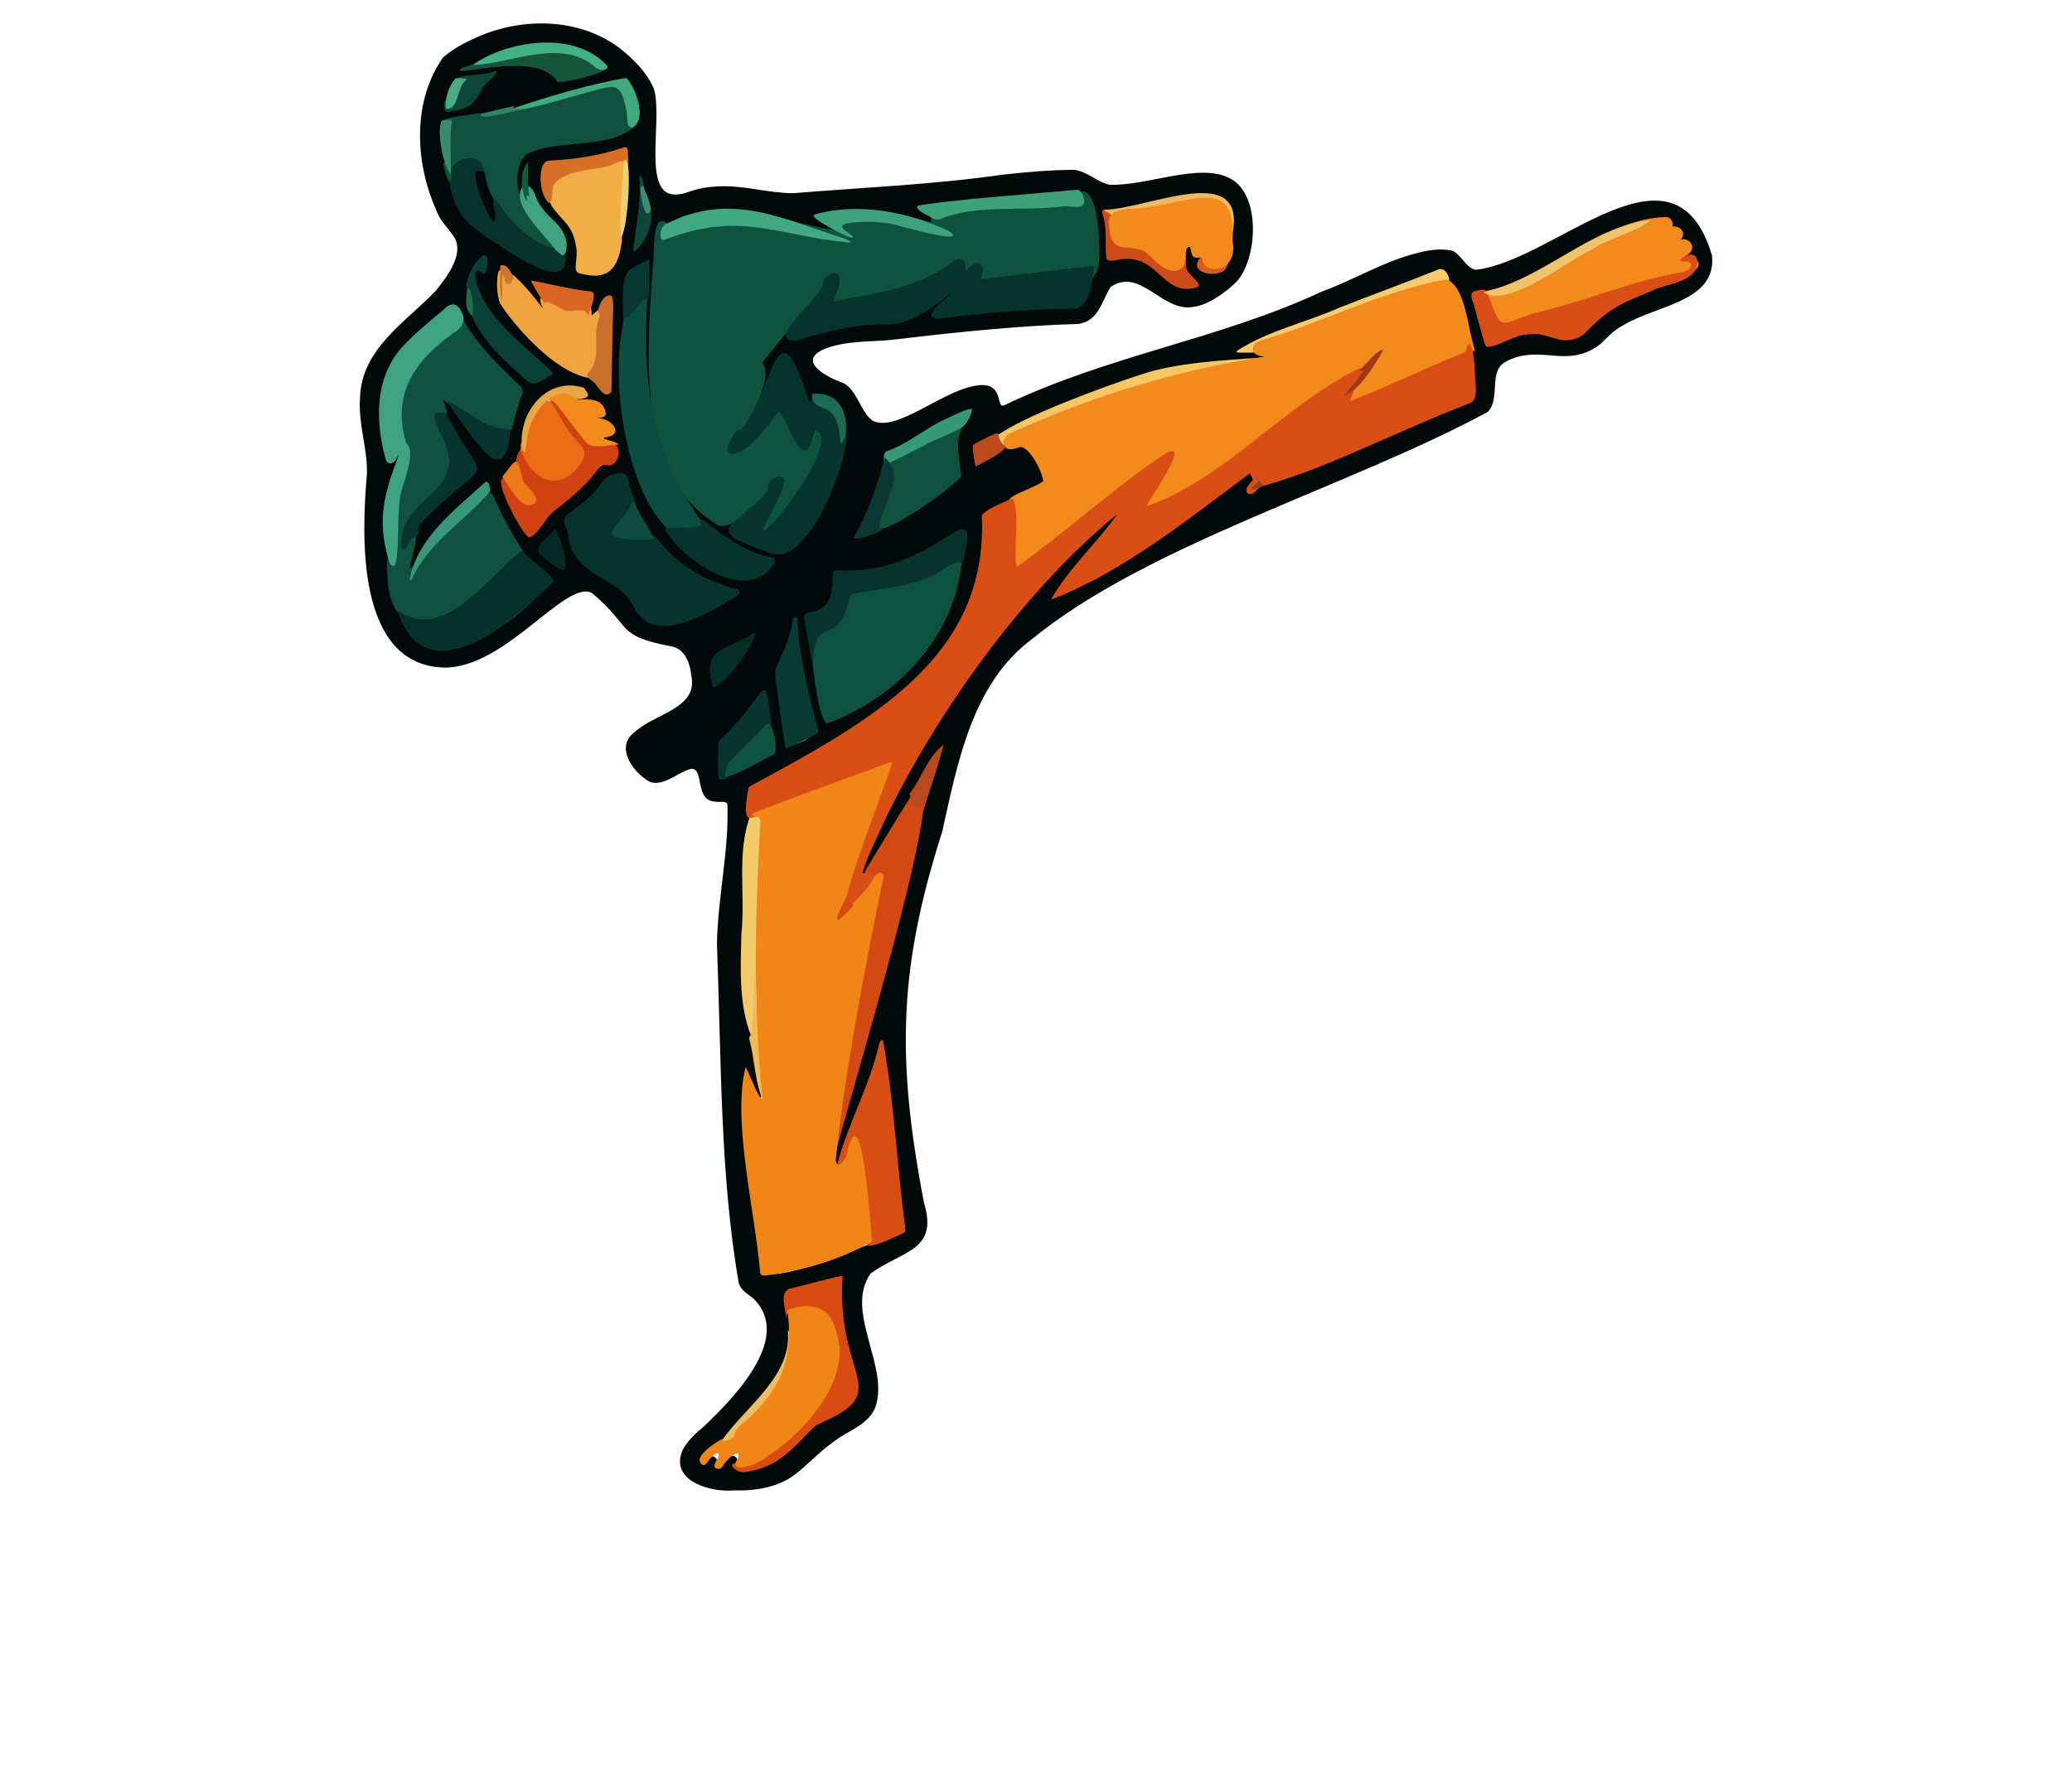 <svg xmlns="http://www.w3.org/2000/svg" width="55" height="47" viewBox="0 0 55 47" fill="none"><path d="M13.121 6.001C13.462 5.944 13.058 4.955 13.029 4.8C13.029 4.55 12.702 4.251 12.534 4.542C12.456 4.859 12.821 5.886 13.112 6L13.121 6.001Z" fill="#020909"></path><path d="M45.441 6.774C44.441 3.411 41.278 6.929 39.174 7.163C38.927 7.123 38.8 6.78 38.564 6.659C38.098 6.554 37.625 6.706 37.16 6.855C36.47 7.098 35.756 7.5 35.088 7.741C32.36 9.013 29.46 9.419 26.666 10.755C26.404 10.889 26.708 10.069 25.851 10.249C24.982 10.407 23.816 11.457 23.187 11.181C22.871 11.011 22.747 10.336 22.381 10.167C21.829 9.973 21.072 9.508 22.053 9.207C22.613 9.032 23.255 9.082 23.828 9.005C25.526 8.802 27.186 8.639 28.629 8.601C29.167 8.516 29.233 8.011 29.483 7.617C30.283 7.082 30.844 8.305 31.684 8.147C32.066 8.1 32.524 7.774 32.814 7.489C33.369 6.906 33.49 5.207 32.673 4.748C31.865 4.291 30.429 4.95 29.447 4.904C29.118 4.834 28.849 4.54 28.502 4.508C27.862 4.513 27.235 4.569 26.603 4.639C24.77 4.901 22.9 4.978 21.053 5.129C20.386 5.126 19.721 4.911 19.065 4.948C18.8 4.958 18.544 4.999 18.275 5.095C18.069 5.172 17.776 5.221 17.619 5.048C17.178 4.606 17.569 3.052 17.357 2.36C17.181 1.93 16.809 1.563 16.469 1.294C15.446 0.51 14.011 0.447 12.818 0.922C12.45 1.073 12.071 1.257 11.763 1.522C10.971 2.636 10.984 4.25 11.583 5.584C11.678 5.879 11.953 6.104 12.096 6.365C12.28 6.818 11.836 7.387 11.57 7.715C10.781 8.554 9.585 9.25 9.555 10.583C9.508 11.253 9.757 11.908 9.74 12.574C9.606 14.142 9.421 17.657 11.788 17.724C13.43 17.741 15.032 15.349 15.722 15.75C16.809 16.661 16.309 16.879 17.86 17.168C18.213 17.267 18.318 17.634 18.356 17.969C18.516 18.812 17.368 18.948 16.836 19.444C16.3 19.856 16.846 20.556 17.264 20.764C17.633 20.88 18.021 20.485 18.346 20.412C18.706 20.392 18.425 21.268 18.992 21.283C19.084 21.309 19.254 21.251 19.308 21.346C19.357 22.559 19.052 23.823 19.031 25.058C19.146 28.056 19.109 31.197 19.611 34.073C19.672 34.256 19.844 34.353 19.987 34.466C20.318 34.773 20.415 35.178 20.316 35.605C20.122 36.458 19.21 37.376 18.628 37.923C18.411 38.084 18.149 38.379 18.091 38.572C17.833 39.331 18.867 39.622 19.472 39.569C20.042 39.588 20.673 39.487 21.109 39.139C21.468 38.873 21.762 38.511 22.295 38.158C22.641 37.941 23.044 37.784 23.226 37.389C23.638 36.293 22.392 34.813 23.114 33.805C23.972 33.195 24.907 33.207 24.53 31.945C23.782 28.072 23.865 25.66 25.012 22.076C25.413 20.268 25.806 18.15 27.383 16.976C30.474 14.441 35.849 12.914 39.498 10.932C39.835 10.571 39.502 9.857 39.962 9.607C40.149 9.5 40.371 9.441 40.557 9.424C41.224 9.357 41.816 9.676 42.505 9.113C42.691 8.933 42.839 8.764 43.077 8.642C43.956 8.101 45.562 8.019 45.446 6.794L45.442 6.773L45.441 6.774ZM33.401 12.666C33.426 12.589 33.38 12.435 33.287 12.445C33.264 12.446 33.225 12.473 33.221 12.481C33.078 12.574 29.355 14.971 28.414 15.577C28.289 15.657 28.212 15.709 28.202 15.712C28.213 15.678 28.291 15.574 28.332 15.524C28.749 14.992 29.976 13.662 29.931 13.384C29.916 13.29 29.757 13.348 29.705 13.41C27.003 15.723 23.854 19.572 22.815 23.295C22.783 23.427 22.896 23.383 22.97 23.31C23.098 23.185 23.173 23.041 23.259 22.892C23.741 22.056 24.175 21.31 24.644 20.583C24.695 20.509 24.751 20.406 24.778 20.388C24.312 22.479 20.774 34.476 22.771 30.072C22.799 30.015 22.836 29.949 22.826 29.888C22.811 29.822 22.831 29.768 22.859 29.698C23.034 29.235 23.183 28.796 23.327 28.33C23.332 28.315 23.349 28.253 23.363 28.267C23.579 29.575 23.619 30.946 23.811 32.268C23.832 32.392 23.853 32.552 23.779 32.658C23.597 32.909 23.239 32.943 22.972 33.072C21.85 33.507 20.344 34.082 20.316 33.686C19.926 32.159 19.804 30.396 19.8 28.813C19.8 28.787 19.8 28.765 19.805 28.754C19.807 28.745 19.814 28.731 19.837 28.767C19.93 28.922 20.222 29.461 20.211 28.996C20.199 28.492 19.969 27.622 19.88 27.044C19.697 26.123 19.765 25.146 19.791 24.199C19.83 23.558 19.761 22.558 19.912 21.671C19.996 21.2 20.145 20.804 20.597 20.666C23.292 19.322 26.14 17.488 26.187 14.137C26.214 13.858 26.339 13.645 26.584 13.532C27.024 13.27 27.951 13.107 27.806 12.515C27.441 11.516 26.991 11.619 26.13 12.092C26.101 12.108 26.029 12.135 26.018 12.117C25.962 11.034 32.882 9.323 33.377 9.554C33.529 9.566 34.026 9.529 33.749 9.311C33.612 9.227 33.413 9.261 33.255 9.232C33.205 9.215 33.249 9.2 33.287 9.178C34.702 8.49 36.396 7.97 37.918 7.341C38.774 7.141 38.887 9.381 39.009 9.846C39.038 10.146 39.061 10.477 38.774 10.608C36.73 11.538 35.04 12.25 33.414 12.828C33.387 12.834 33.373 12.828 33.373 12.801C33.373 12.788 33.376 12.773 33.381 12.756C33.387 12.733 33.387 12.736 33.4 12.685L33.404 12.667L33.401 12.666ZM19.586 37.846C22.429 35.267 19.659 34.313 21.98 34.013C22.069 34.01 22.202 33.961 22.267 33.997C22.29 34.017 22.284 34.072 22.284 34.117C22.284 34.218 22.287 34.322 22.292 34.42C22.311 34.99 22.454 35.637 22.609 36.138C22.883 36.965 22.747 37.259 21.61 37.841C21.077 38.245 20.527 39.003 19.82 38.969C19.706 38.967 19.594 38.945 19.586 38.815C19.567 38.627 19.404 38.602 19.267 38.698C19.197 38.729 19.125 38.83 19.054 38.772C19.022 38.736 18.986 38.684 18.934 38.669C18.891 38.65 18.832 38.656 18.788 38.666C18.773 38.666 18.742 38.675 18.766 38.646C19.015 38.371 19.333 38.143 19.573 37.859L19.586 37.846ZM19.597 19.253C19.862 19.009 20.018 18.687 20.265 18.438C20.279 18.427 20.285 18.501 20.285 18.508L20.291 18.561C20.414 19.69 20.776 19.901 19.809 20.362C19.637 20.443 19.503 20.501 19.329 20.571C19.285 20.587 19.235 20.598 19.208 20.587C19.131 20.545 19.159 20.443 19.154 20.355C19.097 19.916 19.242 19.535 19.584 19.266L19.597 19.254V19.253ZM18.971 18.143C18.725 17.478 19.348 17.205 19.881 16.972C19.716 17.37 19.303 17.923 18.978 18.149L18.971 18.142V18.143ZM10.505 12.591C10.548 12.465 10.599 12.31 10.624 12.177C10.634 12.076 10.659 12.014 10.564 11.945C10.488 11.888 10.418 11.91 10.349 11.872C10.309 11.844 10.288 11.788 10.272 11.738C9.952 10.501 10.555 9.082 11.865 8.378C12.07 8.265 12.196 8.537 12.292 8.675C12.617 9.161 12.961 9.536 13.474 10.049C13.77 10.304 13.701 10.64 13.585 11.002C13.5 11.268 13.494 11.607 13.373 11.864C12.965 12.479 12.153 10.434 11.757 10.554C11.719 10.562 11.698 10.611 11.692 10.651C11.589 11.234 12.659 11.981 12.458 12.502C12.039 13.115 11.157 13.497 10.912 14.239C10.85 14.414 10.667 14.976 10.836 15.098C10.887 15.129 11.018 15.045 11.043 14.995C11.422 14.33 11.976 13.73 12.558 13.252C12.738 13.102 12.914 12.925 13.014 13.262C13.296 13.971 13.664 14.614 14.22 15.077C14.331 15.18 14.498 15.284 14.543 15.433C14.537 15.566 14.391 15.664 14.312 15.77C14.111 15.989 13.886 16.195 13.655 16.374C13.045 16.822 12.191 17.365 11.467 17.198C10.192 16.759 10.072 13.781 10.5 12.608L10.505 12.593V12.591ZM17.618 7.118C17.653 6.827 17.627 6.516 17.695 6.237C18.473 5.171 20.128 5.722 21.182 6.018C21.379 6.067 22.524 6.486 22.396 6.167C22.315 6.002 21.974 5.882 21.875 5.771C21.866 5.761 21.866 5.753 21.876 5.745C22.759 5.448 23.987 5.756 24.624 5.986C24.74 6.029 24.886 6.097 25.016 6.079C25.209 6.052 25.104 5.847 24.989 5.779C24.885 5.701 24.711 5.614 24.607 5.524C24.596 5.509 24.61 5.501 24.636 5.496C25.515 5.358 27.561 5.202 28.333 5.136C28.617 5.121 28.765 5.425 28.809 5.681C28.889 6.189 28.971 7.621 28.491 7.923C28.42 7.97 28.307 7.982 28.211 7.983C26.934 8.019 26.076 8.134 25.143 8.203C25.134 8.198 25.135 8.187 25.145 8.171C25.272 8.014 25.48 7.844 25.595 7.67C25.698 7.523 25.658 7.393 25.529 7.395C25.388 7.395 25.246 7.531 25.139 7.624C23.948 8.625 22.631 8.385 21.258 8.75C21.209 8.761 21.187 8.752 21.206 8.71C21.368 8.381 21.933 8.013 21.927 7.654C21.85 7.174 20.613 8.627 20.413 8.882C20.154 9.2 19.82 9.655 19.671 9.923C19.469 10.279 19.467 10.453 19.857 10.197C19.895 10.173 19.963 10.126 19.942 10.203C19.862 10.548 19.537 11.436 19.653 11.514C20.172 11.667 20.607 9.548 20.857 9.746C21.071 9.985 21.17 10.435 21.319 10.894C21.342 10.967 21.396 11.046 21.461 11.069C21.797 11.141 21.488 10.386 22.079 10.739C22.855 11.464 21.428 14.302 20.845 14.474C20.562 14.597 20.207 14.428 19.922 14.315C19.444 14.132 19.764 13.913 20.016 13.707C20.198 13.548 20.656 13.165 20.456 13.013C20.414 12.981 20.352 12.983 20.303 13.002C19.917 13.138 19.533 13.646 19.157 13.64C17.226 12.555 17.473 9.392 17.616 7.137V7.119L17.618 7.118ZM20.682 17.739C20.799 17.402 20.986 16.987 21.083 16.655C21.153 17.624 21.505 18.544 21.585 19.393C21.572 19.614 21.151 19.762 20.971 19.797C20.919 19.797 20.913 19.759 20.894 19.705C20.866 19.603 20.85 19.469 20.839 19.361C20.806 18.835 20.616 18.282 20.678 17.755L20.682 17.739ZM14.882 8.87C15.17 8.664 14.392 7.886 14.322 7.566C14.317 7.533 14.34 7.534 14.366 7.539C14.719 7.628 15.71 7.63 15.591 8.034C15.43 8.489 15.53 8.953 15.971 8.384C15.99 8.363 16.012 8.314 16.05 8.288C16.105 8.841 16.03 9.666 16.037 10.23C16.035 10.269 16.022 10.278 15.993 10.256C15.806 10.073 15.559 9.936 15.323 9.826C14.598 9.391 13.215 8.288 13.405 7.195C13.415 7.19 13.429 7.198 13.445 7.213C13.905 7.693 14.276 8.643 14.871 8.871H14.882V8.87ZM16.348 6.729C16.264 7.15 15.843 7.405 15.504 7.155C15.43 7.087 15.414 6.982 15.399 6.886C15.375 6.65 15.372 6.433 15.28 6.221C15.044 5.653 14.289 5.195 14.493 4.523C14.725 4.154 15.866 4.254 16.277 4.073C16.991 3.821 16.386 6.485 16.351 6.715L16.348 6.729ZM12.772 6.9C12.786 6.913 12.766 6.987 12.737 7.02C11.972 7.77 13.808 9.231 14.383 9.749C14.426 9.792 14.576 9.888 14.547 9.963C14.395 10.184 14.021 10.088 13.868 9.907C13.125 9.316 11.807 7.82 12.766 6.899H12.773L12.772 6.9ZM14.486 13.71C14.342 13.836 14.15 14.254 13.953 14.083C13.675 13.73 13.321 13.153 13.413 12.759C13.487 12.62 13.613 12.49 13.673 12.338C13.907 11.849 13.942 11.236 14.199 10.783C14.319 10.568 15.121 10.095 15.401 10.379C15.398 10.452 15.263 10.562 15.341 10.642C15.425 10.748 15.775 10.719 15.845 10.9C15.84 10.999 15.781 11.136 15.867 11.21C15.923 11.272 16.064 11.324 16.113 11.426C16.131 11.479 16.077 11.518 16.052 11.563C15.977 11.668 16.039 11.775 16.144 11.841C16.219 11.894 16.295 11.954 16.299 12.024C16.293 12.21 16.043 12.291 15.913 12.398C15.424 12.819 14.997 13.282 14.498 13.701L14.486 13.712V13.71ZM25.605 11.155C25.239 11.581 25.584 12.28 25.355 12.709C24.653 13.312 23.657 13.98 22.843 14.182C22.753 14.204 22.81 14.126 22.833 14.068C22.869 13.987 22.905 13.906 22.939 13.826C23.073 13.516 23.229 13.101 23.323 12.819C23.432 12.501 23.499 12.298 23.617 12.133C23.8 11.875 24.11 11.708 24.895 11.337C25.161 11.213 25.41 11.093 25.675 10.972C25.753 10.938 25.627 11.115 25.616 11.138L25.605 11.155ZM25.489 14.154C25.678 16.186 24.085 18.429 22.057 19.134C22.007 19.149 21.97 19.137 21.946 19.094C21.668 18.536 21.697 17.725 21.54 17.103C21.494 16.933 21.444 16.718 21.468 16.548C21.524 16.166 21.94 16.302 22.102 15.764C22.121 15.703 22.133 15.644 22.146 15.583C22.186 15.363 22.269 15.167 22.523 15.186C23.593 15.163 24.544 14.663 25.481 14.15L25.489 14.154ZM20.362 15.074C20.014 15.462 19.415 15.311 18.992 15.081C16.682 13.814 16.332 10.285 16.593 8.359C16.601 7.928 16.489 7.228 17 7.045C17.067 7.033 17.092 7.085 17.089 7.162C16.773 10.467 17.221 13.734 20.359 15.065L20.362 15.074ZM16.93 6.509C16.972 6.043 17.061 5.556 17.082 5.09C17.221 5.541 17.238 6.116 16.934 6.51L16.93 6.509ZM14.387 14.624C14.368 14.515 14.508 14.384 14.587 14.3C14.629 14.263 14.675 14.203 14.716 14.182C14.725 14.184 14.729 14.211 14.736 14.226C14.818 14.478 14.941 14.763 14.905 15.027C14.713 14.952 14.534 14.778 14.391 14.631L14.386 14.623L14.387 14.624ZM15.452 13.439C17.312 11.403 15.889 14.631 19.385 15.746C19.452 15.774 19.434 15.793 19.394 15.825C18.909 16.178 18.13 16.494 17.481 16.45C17 16.4 16.865 15.813 16.504 15.566C15.907 15.102 15.286 15.004 15.106 14.142C15.003 13.818 15.174 13.655 15.435 13.456L15.452 13.44V13.439ZM11.86 2.762C11.971 2.054 12.347 2.083 12.98 2.028C12.986 2.033 12.956 2.053 12.938 2.071C12.698 2.294 12.608 2.708 12.263 2.795C12.157 2.828 11.846 2.987 11.858 2.771V2.762H11.86ZM15.991 1.78C15.766 1.971 15.353 2.017 15.062 2.06C15.019 2.065 14.977 2.064 14.934 2.053C14.681 1.982 14.457 1.757 14.185 1.726C13.665 1.598 13.031 1.708 12.529 1.747C14 1.11 15.309 0.941 15.992 1.77L15.991 1.78ZM11.927 4.594C11.874 4.284 11.606 3.396 11.896 3.271C12.724 2.985 13.872 2.92 14.778 2.595C15.202 2.515 15.647 2.304 16.069 2.216C16.326 2.174 16.607 2.174 16.746 2.419C17.326 3.439 16.137 3.576 15.108 3.74C14.531 3.761 13.885 3.884 13.702 4.436C13.518 4.963 13.861 5.574 13.999 5.375C14.016 5.348 14.026 5.342 14.044 5.387C14.206 5.757 15.151 6.745 14.847 7.047C14.498 7.354 13.332 6.516 12.842 6.155C12.246 5.744 12.096 5.263 11.931 4.609L11.927 4.593V4.594ZM43.394 5.961C43.661 5.897 44.5 5.822 44.371 6.279C44.315 6.441 44.369 6.544 44.55 6.571C44.676 6.591 44.512 6.723 44.501 6.795C44.421 6.983 44.612 6.997 44.755 6.972C45.083 6.931 44.72 7.268 44.578 7.309C43.905 7.588 43.238 7.774 42.659 8.187C42.543 8.269 42.418 8.364 42.311 8.466C41.961 8.85 41.471 9.005 40.991 8.835C40.788 8.775 40.56 8.782 40.362 8.828C39.967 8.916 39.653 9.123 39.48 8.999C39.373 8.92 39.357 8.752 39.333 8.625C39.291 8.408 39.105 8.099 39.218 7.936C39.251 7.886 39.318 7.856 39.378 7.84C39.765 7.746 40.125 7.604 40.477 7.43C41.444 6.955 42.337 6.256 43.379 5.965L43.394 5.961ZM31.487 6.581C31.264 6.774 31.502 7.199 31.586 7.458C31.601 7.499 31.595 7.534 31.545 7.544C31.143 7.598 30.882 7.235 30.58 7.028C30.33 6.832 30.011 6.808 29.705 6.81C29.615 6.801 29.503 6.794 29.463 6.705C29.385 6.48 29.34 5.982 29.402 5.728C29.415 5.69 29.443 5.666 29.48 5.65C29.727 5.547 30.054 5.536 30.32 5.475C31.557 5.239 33.059 4.803 32.619 6.496C32.611 6.531 32.602 6.574 32.595 6.61C32.545 6.944 32.302 7.277 32.002 7.073C31.968 7.041 31.964 6.98 31.96 6.932C31.975 6.705 31.719 6.465 31.498 6.574L31.486 6.582L31.487 6.581Z" fill="#020909"></path><path d="M33.991 9.468C34.027 9.466 34.071 9.468 34.089 9.474C34.105 9.48 34.096 9.49 34.072 9.501C32.951 9.889 31.729 9.915 30.605 10.292C29.862 10.631 28.505 10.875 27.436 11.399C27.184 11.524 26.96 11.669 26.777 11.824C26.748 11.844 26.716 11.855 26.681 11.854C26.21 11.806 26.387 11.602 26.791 11.364C27.67 10.848 29.928 10.031 30.627 9.841C31.624 9.587 32.885 9.535 33.974 9.467H33.992L33.991 9.468Z" fill="#F5C663"></path><path d="M22.1 30.955C22.131 30.483 25.177 20.753 24.416 20.785L24.409 20.792C23.913 21.537 23.448 22.334 22.978 23.098C22.958 23.133 22.939 23.179 22.961 23.215C22.988 23.251 23.03 23.262 23.071 23.281C23.123 23.299 23.151 23.364 23.206 23.342C23.271 23.305 23.408 23.155 23.362 23.348C22.758 25.837 22.398 28.411 22.1 30.955Z" fill="#D24913"></path><path d="M19.935 21.62C19.985 21.594 20.237 21.527 20.273 21.619C20.283 21.643 20.281 21.675 20.278 21.708C20.058 23.594 20.211 25.605 19.968 27.442C19.961 27.483 19.957 27.523 19.933 27.487C19.603 26.65 19.66 25.679 19.679 24.804C19.793 23.77 19.541 22.626 19.924 21.628L19.935 21.62Z" fill="#F5CB6A"></path><path d="M38.455 7.48C36.825 8.085 35.14 8.699 33.479 9.202C33.43 9.216 33.373 9.232 33.419 9.289C33.473 9.396 32.955 9.355 32.878 9.361C32.853 9.356 32.792 9.353 32.843 9.309C33.674 8.772 34.666 8.562 35.562 8.165C36.421 7.825 37.292 7.511 38.151 7.166C38.314 7.084 38.438 7.242 38.466 7.407C38.468 7.427 38.47 7.45 38.462 7.469L38.454 7.48H38.455Z" fill="#F6CA6E"></path><path d="M20.274 29.255C20.039 28.79 20.039 28.157 19.901 27.633C19.892 27.602 19.879 27.547 19.898 27.523C19.922 27.488 19.95 27.462 19.955 27.41C20.053 26.108 20.061 24.786 20.153 23.488C20.158 23.415 20.161 23.414 20.16 23.488C20.16 24.659 20.007 25.838 20.099 27.009C20.153 27.741 20.455 28.525 20.278 29.255H20.272H20.274Z" fill="#F1BA55"></path><path d="M38.995 9.133C38.883 8.733 38.782 7.694 38.38 7.521C36.718 7.824 35.08 8.685 33.478 9.141C33.431 9.161 33.365 9.201 33.358 9.254C33.334 9.365 33.612 9.377 33.769 9.383C33.819 9.386 33.913 9.393 33.901 9.459C33.874 9.52 33.792 9.535 33.727 9.546C31.343 9.902 29.008 10.608 26.84 11.604C26.773 11.646 26.671 11.774 26.773 11.818C26.852 11.848 26.965 11.794 27.047 11.771C27.39 11.7 27.776 12.505 27.797 12.79C27.787 12.852 27.677 12.909 27.57 12.966C27.393 13.057 27.159 13.146 26.988 13.236C26.905 13.28 26.852 13.315 26.838 13.403C26.755 13.877 26.86 14.915 26.832 15.12C26.922 15.461 28.791 13.855 29.364 13.416C30.163 12.77 30.87 12.188 30.979 12.181C30.991 12.187 30.979 12.201 30.97 12.227C30.863 12.445 30.745 12.662 30.622 12.873C30.517 13.053 30.407 13.229 30.29 13.402C30.162 13.589 30.215 13.664 30.431 13.588C32.063 13.194 35.173 10.213 36.376 9.694C36.078 10.181 35.153 11.114 36.202 10.678C37.053 10.277 37.928 9.9 38.819 9.54C38.977 9.483 39.031 9.292 38.996 9.148L38.993 9.132L38.995 9.133Z" fill="#F28A1C" stroke="#F28A1C" stroke-width="0.202" stroke-miterlimit="10"></path><path d="M44.636 6.918C44.576 6.924 44.385 7.054 44.372 6.935C44.399 6.795 44.893 6.695 44.811 6.533C44.73 6.371 44.536 6.492 44.414 6.541C44.256 6.623 44.188 6.541 44.315 6.435C44.396 6.374 44.599 6.304 44.574 6.199C44.561 6.139 44.479 6.104 44.404 6.112C44.305 6.122 44.265 6.091 44.289 6.01C44.306 5.953 44.305 5.884 44.236 5.864C42.526 5.886 41.225 7.54 39.54 7.807C39.441 7.823 39.408 7.89 39.427 7.987C39.449 8.127 39.536 8.261 39.586 8.39C39.667 8.655 39.787 8.789 40.047 8.679C39.907 8.64 46.53 7.019 44.652 6.914L44.636 6.918Z" fill="#F28A1C" stroke="#F28A1C" stroke-width="0.202" stroke-miterlimit="10"></path><path d="M20.881 35.059C20.875 34.822 20.65 34.287 20.985 34.207C21.334 34.133 22.191 33.881 22.367 33.878C22.194 36.284 23.459 36.838 22.283 37.531C22.126 37.633 21.85 37.741 21.644 37.853C21.045 38.434 20.695 38.947 19.799 39.079C19.671 39.113 19.483 39.027 19.44 38.929C19.407 38.865 19.506 38.836 19.563 38.841C20.411 39.016 22.448 36.94 22.184 35.605C22.029 35.13 21.993 34.718 21.334 34.78C21.212 34.789 21.068 34.799 20.958 34.828C20.864 34.86 20.885 34.971 20.879 35.056V35.059H20.881Z" fill="#D84C13"></path><path d="M39.171 10.207C39.14 9.953 39.156 9.307 39.017 9.142C38.99 9.12 38.957 9.133 38.945 9.2C38.933 9.297 38.902 9.357 38.811 9.382C37.822 9.78 36.849 10.258 35.855 10.642C35.825 10.646 35.829 10.62 35.855 10.575C35.906 10.499 35.922 10.415 35.959 10.339C36.016 10.277 36.134 10.155 36.209 10.03C36.722 9.191 34.813 10.541 34.671 10.645C33.322 11.61 32.018 12.883 30.461 13.432C30.439 13.438 30.43 13.435 30.433 13.425C30.487 13.319 30.723 12.976 30.909 12.652C31.149 12.246 31.347 11.807 30.942 12.043C29.823 12.741 28.039 14.334 26.985 15.05C26.895 14.539 27.064 13.809 26.912 13.271C26.893 13.239 26.867 13.236 26.824 13.252C26.547 13.377 26.162 13.524 26.06 13.687C26.247 17.436 23.139 19.127 19.895 20.881C19.884 20.892 19.876 20.905 19.87 20.921C19.836 21.061 19.78 21.409 19.808 21.595C19.825 21.695 19.867 21.735 19.946 21.707C20.254 21.677 22.622 20.762 23.422 20.483C23.454 20.474 23.487 20.459 23.471 20.5C23.28 21.027 22.15 23.444 22.477 24.078C22.583 24.201 22.809 24.021 22.935 23.892C23.106 23.721 23.456 23.145 22.995 23.18C22.984 23.181 22.962 23.184 22.951 23.186C22.928 23.186 22.921 23.194 22.894 23.18C23.02 22.73 23.264 22.282 23.456 21.843C24.876 18.852 27.268 15.592 29.657 13.649C29.121 14.415 28.324 15.133 27.902 15.918C29.772 15.206 31.512 13.806 33.13 12.601C33.137 12.597 33.151 12.588 33.158 12.582C33.194 12.56 33.2 12.588 33.212 12.636C33.219 12.688 33.269 12.7 33.249 12.758C33.192 12.818 33.073 12.938 33.083 13.018C33.086 13.126 33.192 13.143 33.277 13.088C33.35 13.047 33.398 12.945 33.481 12.915C34.521 12.632 35.565 12.178 36.573 11.736C37.364 11.392 38.175 11.027 38.98 10.72C39.193 10.659 39.184 10.403 39.17 10.22V10.207L39.171 10.207Z" fill="#D94E14"></path><path d="M23.434 27.621C23.389 27.593 23.342 27.672 23.335 27.719C23.092 28.828 22.465 29.911 22.208 30.985C22.451 31.112 22.708 30.517 22.614 30.325C22.59 30.278 22.637 30.235 22.661 30.291C22.682 30.429 22.718 30.727 22.762 31.073C22.869 31.919 23.01 33.071 23.017 33.058C23.179 33.109 23.539 32.941 23.813 32.816C23.942 32.741 24.058 32.75 24.029 32.607C23.814 30.993 23.732 29.241 23.442 27.631L23.433 27.623L23.434 27.621Z" fill="#D94E14"></path><path d="M45.048 6.894C45.009 6.67 44.722 6.768 44.612 6.878C44.582 6.925 44.639 6.944 44.68 6.943C44.792 6.925 44.952 6.976 44.864 7.116C44.821 7.18 44.72 7.216 44.64 7.227C43.283 7.46 42.053 8.012 40.721 8.314C40.56 8.361 40.323 8.452 40.193 8.503C39.998 8.577 39.894 8.601 39.801 8.5C39.679 8.394 39.565 7.918 39.445 7.719C39.378 7.667 39.292 7.7 39.206 7.714C39.144 7.728 39.091 7.75 39.071 7.784C39.021 7.888 39.104 8.004 39.129 8.114C39.218 8.449 39.37 9.013 39.432 9.176C39.457 9.225 39.515 9.207 39.582 9.197C39.879 9.135 40.232 8.895 40.53 8.882C40.889 8.81 41.156 8.98 41.485 9.033C41.706 9.047 41.939 8.988 42.101 8.819C42.745 8.143 43.122 8.024 43.837 7.728C44.202 7.513 45.079 7.527 45.052 6.913L45.048 6.894Z" fill="#D94E14"></path><path d="M39.387 7.749C40.989 7.401 42.223 6.004 43.819 5.847C43.371 6.194 42.75 6.298 42.239 6.635C41.734 6.833 40.003 8.236 39.381 7.755L39.387 7.749Z" fill="#F0C36C"></path><path d="M20.913 35.302C21.425 36.13 20.284 37.416 19.627 37.995C19.53 38.066 19.521 38.195 19.417 38.277C19.322 38.353 19.084 38.409 19.145 38.265C19.775 37.348 21.05 36.531 20.909 35.302H20.913Z" fill="#ECBD62"></path><path d="M24.148 21.066C24.463 20.664 24.613 20.104 25.035 19.78C25.085 19.796 24.456 21.649 24.425 21.807C24.383 21.788 24.514 21.495 24.47 21.423C24.454 21.403 24.355 21.405 24.352 21.399C24.166 21.379 24.209 21.24 24.145 21.081L24.148 21.065V21.066Z" fill="#B8481F"></path><path d="M33.571 12.868C33.457 12.937 33.362 13.021 33.208 12.969C33.276 12.882 33.371 12.82 33.45 12.747C33.447 12.827 33.489 12.871 33.571 12.868Z" fill="#934322"></path><path d="M23.454 23.243C23.332 23.01 23.15 23.378 23.089 23.48C23.066 23.534 22.326 24.398 22.409 24.065C22.703 22.798 23.28 21.469 23.671 20.295C23.69 20.237 23.674 20.216 23.622 20.236C22.621 20.617 20.809 21.256 19.993 21.591C19.912 21.626 19.958 21.655 20.059 21.672C20.158 21.682 20.19 21.749 20.182 21.837C20.043 24.297 19.986 26.747 20.242 29.175C20.161 29.223 19.893 28.511 19.792 28.326C19.431 29.743 20.031 32.101 20.178 33.782C20.186 33.845 20.222 33.872 20.286 33.866C21.25 33.759 22.271 33.456 23.105 32.986C23.129 32.972 23.141 32.962 23.144 32.953C23.141 32.899 23.11 32.5 23.066 32.023C23.021 31.652 22.821 29.095 22.468 30.676C22.421 30.816 22.208 31.067 22.184 30.796C22.394 28.669 22.967 25.603 23.458 23.26L23.454 23.243Z" fill="#F18617"></path><path d="M20.902 34.808C21.066 35.971 20.766 36.787 19.983 37.546C19.847 37.713 19.594 37.834 19.509 38.031C19.497 38.072 19.502 38.118 19.471 38.151C19.416 38.201 19.307 38.24 19.238 38.251C19.206 38.255 19.192 38.245 19.189 38.23C19.185 38.216 19.184 38.203 19.169 38.204C18.92 38.336 18.37 38.714 18.646 38.891C18.721 38.921 18.76 38.84 18.803 38.784C18.846 38.723 18.979 38.569 19.06 38.583C19.083 38.593 19.084 38.633 19.067 38.676C19.017 38.783 18.855 38.997 19.084 38.996C19.169 38.988 19.205 38.887 19.245 38.834C19.309 38.761 19.449 38.599 19.569 38.587C19.647 38.6 19.582 38.725 19.562 38.75C19.349 39.127 20.046 38.902 20.205 38.775C21.255 38.151 22.677 36.637 22.185 35.326C22.059 34.758 21.621 34.552 20.97 34.753C20.941 34.763 20.92 34.775 20.908 34.793L20.901 34.807L20.902 34.808Z" fill="#F18617"></path><path d="M36.085 9.829C36.247 9.69 36.563 9.278 36.71 9.288C36.716 9.292 36.712 9.304 36.703 9.321C36.428 9.778 36.135 10.297 35.666 10.521C35.737 10.421 36.07 10.027 36.184 9.869C36.199 9.839 36.116 9.837 36.084 9.833L36.085 9.829Z" fill="#9F3815"></path><path d="M22.507 23.744C22.494 23.831 22.486 23.948 22.582 23.992C22.606 24.002 22.635 24.014 22.66 24.024C22.606 24.111 22.505 24.196 22.433 24.275C21.988 24.719 22.359 24.023 22.508 23.735V23.743L22.507 23.744Z" fill="#D24913"></path><path d="M29.172 6.254C29.143 5.984 29.095 5.162 28.773 5.084C28.664 5.066 28.568 5.193 28.469 5.203C27.674 5.285 24.602 5.005 24.718 5.862C24.716 5.889 24.698 5.897 24.661 5.89C23.992 5.75 22.192 5.16 22.098 6.047C22.086 6.081 22.061 6.096 22.02 6.091C21.693 6.024 21.345 5.942 20.999 5.877C19.986 5.685 18.889 5.579 17.922 5.973C17.87 5.994 17.848 6.005 17.783 5.978C17.695 5.921 17.572 5.8 17.483 5.911C17.319 6.14 17.374 6.787 17.322 7.139C17.164 9.468 16.888 12.683 19.085 13.96C19.424 14.002 19.775 13.679 20.112 13.435C20.131 13.422 20.145 13.415 20.15 13.417C20.059 13.607 19.887 13.883 19.858 14.111C19.779 14.45 20.061 14.593 20.363 14.456C21.274 13.974 22.047 12.548 22.184 11.547C22.215 11.125 21.657 10.933 21.364 11.19C21.341 11.198 21.34 11.211 21.307 11.195L21.27 11.139C20.933 10.407 20.532 10.377 20.06 11.087C20.034 11.123 19.961 11.237 19.983 11.136C20.064 10.739 20.485 9.92 20.251 9.669C20.23 9.634 20.258 9.59 20.285 9.558C20.694 9.039 21.267 8.367 21.66 7.986C21.733 7.917 21.676 8.136 21.692 8.167C21.766 8.645 22.594 8.276 22.893 8.234C23.675 8.092 24.461 7.915 25.177 7.508C25.238 7.501 25.264 7.561 25.311 7.593C25.342 7.615 25.377 7.628 25.415 7.635C25.502 7.661 25.586 7.599 25.666 7.615C25.755 7.663 25.802 7.78 25.908 7.796C26.106 7.832 26.33 7.738 26.556 7.731C27.328 7.65 28.799 7.463 28.883 7.453C29.281 7.275 29.166 6.647 29.175 6.266V6.253L29.172 6.254ZM21.704 11.266C21.704 11.266 21.71 11.266 21.713 11.266C21.708 11.266 21.703 11.266 21.698 11.266C21.7 11.266 21.702 11.266 21.704 11.266ZM20.68 10.75C20.68 10.75 20.686 10.751 20.689 10.751C20.686 10.751 20.684 10.75 20.68 10.75ZM20.619 12.884C20.62 12.89 20.62 12.899 20.619 12.91C20.621 12.899 20.621 12.89 20.619 12.884ZM19.123 13.762C19.123 13.762 19.114 13.762 19.109 13.762C19.115 13.762 19.122 13.762 19.129 13.762C19.127 13.762 19.125 13.762 19.123 13.762ZM19.45 5.908C19.462 5.908 19.474 5.908 19.487 5.908C19.47 5.908 19.452 5.908 19.435 5.908C19.44 5.908 19.445 5.908 19.45 5.908ZM20.1 13.938C20.096 13.945 20.092 13.953 20.088 13.961C20.099 13.937 20.109 13.924 20.124 13.899C20.115 13.914 20.107 13.928 20.1 13.938ZM20.143 14.317C20.143 14.317 20.138 14.317 20.135 14.317C20.139 14.317 20.144 14.317 20.149 14.317C20.147 14.317 20.145 14.317 20.143 14.317ZM20.128 9.837C20.128 9.837 20.135 9.834 20.137 9.836C20.135 9.836 20.131 9.836 20.128 9.837ZM22.705 5.806C22.727 5.804 22.748 5.801 22.769 5.8C22.748 5.802 22.726 5.804 22.705 5.806ZM22.956 5.791C22.979 5.789 23.003 5.791 23.026 5.791C23.003 5.791 22.979 5.791 22.956 5.791ZM25.434 7.128C25.43 7.159 25.421 7.201 25.413 7.244C25.42 7.201 25.429 7.159 25.434 7.128ZM25.458 7.451C25.46 7.451 25.46 7.451 25.462 7.451C25.461 7.451 25.459 7.451 25.458 7.451ZM28.675 5.375C28.68 5.365 28.683 5.35 28.692 5.332C28.683 5.35 28.679 5.364 28.675 5.375ZM28.731 5.289C28.731 5.289 28.74 5.286 28.744 5.288C28.74 5.288 28.735 5.288 28.731 5.289Z" fill="#0D533E"></path><path d="M25.521 11.399C25.34 11.794 25.488 12.241 25.51 12.652C25.272 12.954 23.623 14.132 23.309 14.044C23.3 14.039 23.293 14.027 23.288 14.008C23.197 13.565 23.853 12.864 23.559 12.29C23.553 12.258 25.458 11.091 25.524 11.389L25.521 11.399Z" fill="#0E513E"></path><path d="M22.413 6.334C22.461 6.353 22.716 6.461 22.497 6.436C20.571 6.242 19.648 5.596 17.656 6.361C17.601 6.38 17.563 6.376 17.548 6.34C17.531 6.291 17.531 6.221 17.538 6.161C17.55 6.05 17.615 5.972 17.717 5.927C19.398 5.098 20.709 5.783 22.396 6.328L22.413 6.334Z" fill="#41A883"></path><path d="M29.501 5.707C29.68 5.879 29.491 6.396 29.863 6.342C30.568 6.326 30.819 7.014 31.212 6.944C31.341 6.932 31.32 6.782 31.323 6.685C31.32 6.521 31.441 6.318 31.611 6.334C31.745 6.334 31.81 6.51 31.728 6.689C31.703 6.726 31.678 6.789 31.642 6.711C31.607 6.61 31.526 6.342 31.491 6.623C31.478 6.764 31.469 6.963 31.483 7.099C31.548 7.363 32.043 7.563 31.71 7.646C30.793 7.857 30.742 6.621 29.574 6.918C29.471 6.923 29.379 6.933 29.367 6.833C29.326 6.532 29.394 6.028 29.273 5.71C29.195 5.483 29.417 5.544 29.494 5.696L29.503 5.709L29.501 5.707Z" fill="#CD4B19"></path><path d="M24.931 11.205C25.139 11.117 25.581 10.869 25.793 10.851C25.819 10.986 25.674 11.211 25.567 11.329C25.248 11.524 24.87 11.636 24.529 11.83C24.238 11.976 23.95 12.127 23.657 12.267C23.613 12.289 23.465 12.348 23.465 12.239C23.465 12.157 23.439 12.021 23.534 11.981C24.03 11.813 24.46 11.459 24.919 11.213L24.933 11.206L24.931 11.205Z" fill="#359876"></path><path d="M28.781 5.303C28.812 5.616 28.4 5.436 28.212 5.481C27.188 5.613 25.893 5.42 24.959 5.815C24.792 5.873 24.668 5.724 24.512 5.661C24.445 5.625 24.287 5.512 24.358 5.464C24.902 5.336 27.972 5.097 28.584 5.038C28.691 5.025 28.755 5.201 28.777 5.285L28.781 5.303Z" fill="#3DA27C"></path><path d="M25.205 6.144C25.76 6.552 23.677 5.934 23.653 5.942C23.541 5.923 23.411 5.904 23.294 5.896C23.194 5.887 22.173 5.856 22.383 6.072C22.45 6.157 22.751 6.312 22.603 6.304C22.41 6.267 22.186 6.119 22 6.026C21.931 5.978 21.444 5.737 21.652 5.686C22.787 5.373 24.106 5.622 25.19 6.134L25.205 6.144Z" fill="#3FA27E"></path><path d="M32.683 6.315C32.428 6.103 32.644 5.523 32.332 5.412C31.531 5.147 29.922 6.151 29.308 5.571C30.497 5.544 33.197 4.204 32.691 6.314L32.683 6.315Z" fill="#ECBB61"></path><path d="M31.96 6.759C31.997 6.755 31.992 6.827 32.023 6.84C32.199 6.925 32.541 6.977 32.603 6.721C32.629 6.626 32.62 6.513 32.638 6.418C32.644 6.379 32.67 6.317 32.675 6.343C32.675 6.375 32.672 6.427 32.67 6.472C32.654 6.711 32.657 7.005 32.486 7.19C32.124 7.412 31.448 7.154 31.951 6.765L31.96 6.759Z" fill="#D95923"></path><path d="M31.874 6.688C31.912 6.665 31.941 6.534 32.035 6.567L31.995 6.769C31.898 6.796 32.018 6.661 31.874 6.688Z" fill="#802B1B"></path><path d="M26.698 11.866C26.547 12.086 26.102 12.261 25.919 12.379C25.883 12.39 25.89 12.331 25.877 12.292C25.851 12.15 25.809 11.96 25.825 11.822C25.863 11.781 25.924 11.752 25.974 11.728C26.806 11.309 26.291 11.546 26.694 11.857L26.698 11.868L26.698 11.866Z" fill="#BC4A1B"></path><path d="M13.847 14.666C13.529 14.186 13.269 13.689 13.04 13.175C13.025 13.147 13.006 13.13 12.983 13.129C12.174 13.538 11.55 14.37 11 15.075C10.948 15.119 10.836 15.158 10.825 15.091C10.828 14.977 10.986 14.49 10.991 14.283C10.998 14.088 10.866 14.269 10.801 14.327C10.765 14.344 10.769 14.298 10.768 14.263C10.853 13.089 12.4 13.197 11.916 11.796C11.85 11.565 11.706 11.374 11.635 11.154C11.626 11.097 11.655 11.062 11.706 11.046C11.961 10.993 11.657 10.672 11.705 10.548C11.715 10.519 11.738 10.524 11.761 10.542C12.085 10.835 13.15 11.725 13.54 11.365C13.627 11.056 13.7 10.73 13.824 10.438C13.838 10.391 13.833 10.346 13.794 10.308C13.238 9.774 12.686 9.252 12.292 8.583C12.269 8.543 12.236 8.492 12.192 8.486C11.177 9.129 10.182 10.235 10.523 11.502C10.602 11.669 10.466 11.799 10.426 11.948C10.422 12.051 10.498 12.004 10.559 11.921C10.6 11.871 10.632 11.835 10.639 11.856C10.653 11.906 10.592 12.081 10.663 12.117C10.715 12.209 10.656 12.33 10.648 12.44C10.471 13.133 10.407 13.798 10.399 14.505C10.359 14.753 10.304 14.937 10.33 15.193C10.393 17.685 12.674 16.24 13.847 14.679V14.664V14.666Z" fill="#0E523F" stroke="#0E523F" stroke-width="0.101" stroke-miterlimit="10"></path><path d="M21.566 17.605C21.42 16.261 22.178 17.012 22.427 16.046C22.466 15.893 22.463 15.678 22.657 15.659C23.582 15.556 24.486 15.411 25.29 14.89C25.371 14.854 25.504 14.791 25.534 14.902C25.336 16.913 23.834 18.503 21.952 19.212C21.731 19.093 21.602 17.861 21.567 17.616V17.604L21.566 17.605Z" fill="#0C523E"></path><path d="M13.94 2.876C14.336 2.626 15.772 2.292 16.322 2.247C16.355 2.247 16.392 2.251 16.43 2.267C16.666 2.365 16.694 2.73 16.747 3.033C16.747 3.156 16.87 3.315 16.777 3.416C16.026 3.981 14.735 3.677 13.956 4.107C13.669 4.378 13.619 5.209 14.036 5.46C14.214 5.571 14.531 5.96 14.619 6.245C14.677 6.367 14.845 6.606 14.708 6.657C13.998 6.706 12.979 5.416 12.889 4.699C12.879 4.619 12.852 4.541 12.798 4.467C12.546 4.113 12.035 4.289 12.027 4.76C12.022 4.799 12.018 4.882 11.972 4.87C11.859 4.837 11.697 4.229 11.824 4.304C11.885 4.345 11.893 4.443 11.908 4.51C11.916 4.549 11.92 4.566 11.919 4.551C11.868 4.176 11.779 3.742 11.871 3.366C11.876 3.334 11.875 3.305 11.85 3.285C11.82 3.264 11.778 3.257 11.763 3.244C11.712 3.202 11.773 3.184 11.837 3.159C12.296 3.017 13.521 2.951 13.935 2.878L13.941 2.875L13.94 2.876Z" fill="#0E523E"></path><path d="M17.196 7.78C17.005 10.266 17.347 12.262 18.891 14.198C18.922 14.24 18.925 14.274 18.894 14.295C18.656 14.413 18.368 14.425 18.123 14.325C16.379 13.503 15.898 8.413 17.049 7.609C17.18 7.52 17.21 7.648 17.197 7.761V7.781L17.196 7.78Z" fill="#0B4D3F"></path><path d="M10.548 16.196C10.935 16.485 11.354 16.506 11.755 16.332C12.557 16.007 13.277 15.044 13.843 14.629C13.859 14.627 13.874 14.636 13.891 14.653C14.101 14.909 14.51 15.14 14.687 15.385C14.698 15.403 14.701 15.421 14.694 15.439C13.571 16.575 11.278 18.505 10.543 16.198L10.548 16.196Z" fill="#06312B"></path><path d="M16.56 4.271C16.6 4.474 16.679 4.804 16.565 4.968C16.551 4.99 16.536 5.013 16.538 5.04C16.697 5.441 16.439 5.931 16.507 6.311C16.512 6.354 16.509 6.401 16.502 6.447C16.4 7.156 16.13 7.458 15.389 7.257C15.296 7.236 15.276 7.158 15.28 7.071C15.288 6.892 15.334 6.717 15.289 6.541C15.21 5.973 14.913 5.866 14.64 5.467C14.234 4.605 15.344 4.462 15.969 4.341C16.141 4.308 16.297 4.263 16.435 4.219C16.476 4.208 16.532 4.223 16.552 4.258L16.558 4.27L16.56 4.271Z" fill="#F2AD47"></path><path d="M25.536 14.978C25.418 14.787 25.017 15.167 24.856 15.226C24.208 15.592 23.314 15.628 22.635 15.766C22.538 15.829 22.537 15.987 22.499 16.079C22.208 17.092 21.697 16.427 21.596 17.325C21.583 17.425 21.579 17.491 21.574 17.585C21.57 17.638 21.566 17.632 21.564 17.623C21.495 17.284 21.371 16.562 21.34 16.386C21.337 16.288 21.473 16.266 21.557 16.246C22.016 16.156 22.09 15.783 22.1 15.395C22.11 15.314 22.078 15.172 22.181 15.147C22.754 15.172 23.348 15.107 23.879 14.899C24.356 14.723 24.744 14.488 25.035 14.31C25.618 13.954 25.815 13.829 25.577 14.858C25.567 14.889 25.557 14.967 25.542 14.978H25.538H25.536Z" fill="#08332C"></path><path d="M16.132 8.184C15.988 8.081 15.843 8.261 15.722 8.364C15.705 8.353 15.704 8.333 15.703 8.315C15.719 7.897 15.202 8.094 14.94 7.989C14.774 7.961 14.645 7.798 14.471 7.83C14.35 7.859 14.319 7.963 14.36 8.065C14.374 8.105 14.397 8.146 14.413 8.182C14.416 8.189 14.413 8.188 14.406 8.18C14.118 7.806 13.698 7.305 13.538 7.261C13.468 7.16 13.299 7.086 13.227 7.224C13.17 7.47 13.185 7.83 13.277 8.064C13.785 8.832 14.885 10.009 15.768 10.049C15.849 10.053 15.93 10.013 15.978 9.943C16.093 9.782 16.075 9.611 16.069 9.439C16.067 9.073 16.326 8.529 16.144 8.192L16.133 8.182L16.132 8.184Z" fill="#EFA440"></path><path d="M14.623 10.593C14.695 10.539 14.863 10.542 14.915 10.631C15.035 10.804 15.528 11.53 15.659 11.721C15.71 11.8 15.815 11.816 15.906 11.792C16.623 11.507 16.506 12.444 16.089 12.349C16.009 12.324 15.943 12.346 15.898 12.414C15.586 12.878 15.124 13.242 14.686 13.587C14.506 13.737 14.384 13.99 14.216 14.158C14.147 14.22 14.086 14.286 14.019 14.255C13.801 14.095 13.066 12.68 13.374 12.698C13.413 12.701 13.439 12.722 13.464 12.756C13.502 12.812 13.567 12.897 13.644 12.985C13.764 13.11 13.965 13.362 14.126 13.342C14.137 13.333 14.136 13.313 14.126 13.288C14.031 13.096 13.882 12.896 13.79 12.691C13.688 12.474 13.646 12.213 13.782 11.982C13.826 11.924 13.864 11.972 13.901 12.024C14.359 12.727 14.889 12.977 15.36 12.205C15.391 12.15 15.416 12.11 15.416 12.057C15.394 11.692 14.45 10.993 14.613 10.603L14.623 10.593Z" fill="#D04212"></path><path d="M12.841 4.528C12.822 4.566 12.748 4.548 12.71 4.538C12.586 4.492 12.6 4.679 12.668 4.933C12.677 5.042 13.101 6.168 13.146 5.813C13.158 5.683 13.114 5.563 13.091 5.425C13.075 5.34 13.086 5.277 13.137 5.296C13.159 5.303 13.181 5.325 13.201 5.35C13.55 5.875 14.039 6.416 14.662 6.584C14.812 6.591 14.431 6.057 14.777 6.262C14.902 6.316 14.953 6.423 14.972 6.556C15.341 8.076 13.323 6.542 12.986 6.338C12.339 5.936 12.062 5.562 11.938 4.895C11.938 4.836 11.973 4.79 11.982 4.735C11.998 4.633 11.951 4.495 12.025 4.413C12.245 4.137 12.791 4.088 12.845 4.515L12.841 4.528H12.841Z" fill="#08322C"></path><path d="M13.82 11.887C13.816 11.85 13.818 11.801 13.837 11.758C13.86 11.711 13.909 11.682 13.925 11.635C13.945 11.576 13.951 11.51 13.964 11.449C14.024 11.09 14.328 10.33 14.663 10.728C14.862 11.035 15.031 11.414 15.283 11.676C15.385 11.773 15.506 11.881 15.511 12.03C15.519 12.127 15.458 12.247 15.392 12.333C14.813 13.148 14.047 12.683 13.822 11.905L13.819 11.888L13.82 11.887Z" fill="#EC6D15"></path><path d="M21.157 16.404C21.211 17.41 21.456 18.409 21.716 19.377C21.725 19.419 21.716 19.449 21.681 19.471C21.486 19.601 21.024 19.823 20.873 19.857L20.855 19.855C20.831 19.844 20.832 19.779 20.822 19.722C20.814 19.663 20.804 19.596 20.794 19.524C20.721 18.907 20.566 18.038 20.577 17.796C20.756 17.368 20.987 16.941 21.039 16.473C21.039 16.418 21.104 16.353 21.148 16.393L21.157 16.404Z" fill="#083C33"></path><path d="M12.384 7.638C12.332 7.265 12.98 6.364 12.94 6.996C12.924 7.062 12.929 7.306 12.812 7.253C12.75 7.214 12.75 7.2 12.697 7.177C12.516 7.151 12.677 7.63 12.723 7.709C13.062 8.609 14.028 9.241 14.646 9.871C14.675 9.9 14.685 9.923 14.649 9.946C14.467 10.029 14.202 10.288 14.021 10.135C13.269 9.482 12.371 8.695 12.383 7.655L12.384 7.638Z" fill="#094136"></path><path d="M22.459 11.487C22.41 11.125 22.291 10.736 21.8 10.589C21.744 10.572 21.675 10.557 21.621 10.569C21.557 10.575 21.515 10.658 21.49 10.652C21.475 10.65 21.462 10.612 21.448 10.569C21.355 10.285 21.293 10.104 21.193 9.87C20.584 8.46 20.454 10.407 19.719 11.356C19.659 11.429 19.589 11.395 19.532 11.471C19.452 11.587 19.161 11.992 19.42 12.038C19.814 12.071 20.366 11.339 20.628 10.966C20.65 10.938 20.671 10.928 20.697 10.952C20.918 11.13 21.266 12.543 21.55 11.694C21.57 11.638 21.581 11.598 21.594 11.549C21.609 11.498 21.618 11.44 21.672 11.446C22.255 11.619 20.765 13.804 20.293 14.068C20.222 14.112 20.247 14.055 20.269 14.01C20.515 13.518 20.909 12.817 20.804 12.69C20.677 12.564 20.36 12.753 20.384 12.922C20.39 12.966 20.387 13.004 20.358 13.046C20.12 13.363 19.685 13.651 19.436 13.899C19.261 14.089 19.303 14.233 19.817 14.451C20.02 14.537 20.196 14.597 20.403 14.667C20.5 14.7 20.602 14.738 20.697 14.724C21.588 14.636 22.542 12.206 22.458 11.499L22.456 11.486L22.459 11.487Z" fill="#05342C"></path><path d="M28.93 7.066C28.712 7.09 26.655 7.341 26.084 7.408C26.069 7.408 26.059 7.405 26.055 7.394C26.05 7.333 26.099 7.197 26.081 7.126C26.037 6.891 25.804 7.016 25.664 7.158C25.636 7.182 25.627 7.175 25.628 7.139C25.659 6.925 25.502 6.802 25.31 6.939C24.236 7.71 23.284 7.762 22.138 8.001C22.136 7.993 22.132 7.976 22.13 7.968C22.19 7.806 22.279 7.64 22.289 7.461C22.316 7.071 21.855 7.305 21.829 7.542C21.823 7.588 21.817 7.623 21.791 7.666C21.553 8.056 20.753 8.734 20.88 8.977C20.906 9.044 21.074 9.063 21.169 9.029C21.768 8.86 22.348 8.696 22.946 8.637C23.15 8.615 23.358 8.61 23.564 8.614C24.113 8.61 24.616 8.262 25.078 7.91C25.123 7.88 25.231 7.785 25.261 7.774C25.261 7.776 25.255 7.783 25.246 7.793C25.084 7.959 24.554 8.331 24.773 8.437C24.808 8.454 24.861 8.461 24.916 8.458C26.304 8.287 27.462 8.197 28.449 8.2C28.921 8.224 28.982 7.508 29.03 7.189C29.04 7.082 29.079 7.044 28.94 7.065L28.93 7.066Z" fill="#05342C"></path><path d="M19.548 15.643C18.633 15.39 17.979 14.99 17.46 14.317C17.434 14.287 17.404 14.261 17.37 14.243C17.102 14.1 16.714 14.265 16.449 14.129C16.431 14.105 16.452 14.067 16.482 14.026C16.645 13.797 16.859 13.579 16.856 13.343C16.857 13.259 16.819 13.179 16.781 13.104C16.687 12.929 16.72 12.741 16.627 12.617C16.453 12.465 16.056 12.647 15.96 12.82C15.769 13.149 15.429 13.38 15.132 13.601C15.06 13.65 14.972 13.73 14.973 13.818C14.965 13.928 15.042 14.039 15.075 14.149C15.137 15.089 15.948 15.238 16.504 15.701C16.63 15.811 16.741 15.952 16.818 16.106C17.305 17.116 18.566 16.422 19.524 15.847C19.608 15.806 19.682 15.701 19.565 15.65L19.548 15.643Z" fill="#05342C"></path><path d="M20.507 14.799C19.89 14.72 19.224 14.247 18.701 13.831C18.673 13.805 18.612 13.778 18.592 13.82C18.57 13.857 18.64 13.919 18.611 13.943C18.331 14.042 17.964 14.013 17.677 14.025C17.647 14.031 17.654 14.053 17.667 14.076C18.116 14.872 19.881 16.088 20.55 14.954C20.587 14.897 20.593 14.827 20.523 14.804L20.507 14.799Z" fill="#05342C"></path><path d="M11.845 10.987C12.995 13.143 13.07 11.92 11.156 13.904C11.145 13.921 11.123 13.955 11.112 13.972C11.101 14.061 11.131 14.172 11.047 14.237C11.01 14.268 10.955 14.272 10.921 14.307C10.848 14.377 10.813 14.58 10.704 14.604C10.682 14.599 10.664 14.562 10.656 14.516C10.565 13.081 12.615 13.145 11.673 11.467C11.631 11.355 11.556 11.209 11.533 11.098C11.516 11.012 11.555 10.958 11.692 10.959C11.737 10.961 11.806 10.959 11.834 10.978L11.845 10.986V10.987Z" fill="#07342C"></path><path d="M20.459 19.324C20.095 19.471 19.602 20.109 19.398 20.298C19.331 20.363 19.372 20.504 19.358 20.59C19.328 20.679 19.162 20.71 19.105 20.686C19.088 20.68 19.081 20.67 19.076 20.657C19.043 20.522 19.069 20.009 19.066 19.733C19.067 19.651 19.146 19.611 19.198 19.556C19.282 19.478 19.361 19.398 19.439 19.317C19.703 19.052 20.061 18.547 20.169 18.414C20.329 18.224 20.367 18.311 20.433 18.893C20.441 19.032 20.482 19.189 20.465 19.316L20.459 19.324Z" fill="#08362E"></path><path d="M16.045 1.839C16.057 1.935 15.004 2.214 14.786 2.169C14.342 1.372 12.237 1.987 12.196 1.869C12.192 1.855 12.214 1.832 12.267 1.797C13.144 1.525 15.016 0.914 16.04 1.831L16.045 1.84V1.839Z" fill="#15553E"></path><path d="M32.716 6.369C32.828 4.706 31.666 5.347 30.525 5.49C30.173 5.598 29.293 5.414 29.446 6.035C29.487 6.803 29.962 6.444 30.404 6.689C30.695 6.925 31.03 7.394 31.394 7.098C31.508 6.998 31.446 6.811 31.482 6.664C31.495 6.596 31.539 6.508 31.59 6.562C31.606 6.608 31.618 6.662 31.628 6.708C31.645 6.837 31.715 6.851 31.825 6.836C31.829 6.836 31.895 6.826 31.902 6.845C31.91 6.853 31.914 6.866 31.916 6.882C31.927 7.284 32.733 7.246 32.737 6.599C32.74 6.527 32.724 6.438 32.717 6.384L32.716 6.369Z" fill="#F28A1C"></path><path d="M16.215 11.705C16.176 11.694 16.019 11.649 15.998 11.623C16.169 11.605 16.405 11.553 16.314 11.349C16.256 11.21 16.023 11.083 15.803 11.097C15.968 11.085 16.133 11.104 16.063 10.901C15.98 10.59 15.653 10.593 15.38 10.609C15.344 10.611 15.31 10.605 15.305 10.564C15.289 10.496 15.234 10.408 15.181 10.354C15.043 10.263 14.587 10.342 14.478 10.504C14.455 10.536 14.448 10.576 14.478 10.598C14.527 10.633 14.628 10.617 14.688 10.659C14.709 10.672 14.731 10.689 14.747 10.706C15.003 11.029 15.303 11.434 15.549 11.74C15.748 11.948 16.141 11.805 16.418 11.803C16.433 11.798 16.407 11.781 16.37 11.763C16.325 11.739 16.277 11.721 16.23 11.708L16.213 11.703L16.215 11.705Z" fill="#F28A1C"></path><path d="M14.575 5.393C14.324 5.193 14.276 4.48 14.464 4.315C14.513 4.267 14.584 4.262 14.653 4.26C15.299 4.225 15.939 4.122 16.552 3.917C16.687 3.86 16.66 4.016 16.676 4.201C16.679 4.356 16.677 4.528 16.684 4.608C16.684 4.64 16.658 4.678 16.626 4.652C16.591 4.615 16.598 4.524 16.597 4.467C16.649 4.153 16.409 4.314 16.233 4.377C15.888 4.527 14.927 4.482 14.682 4.941C14.638 5.08 14.691 5.285 14.584 5.39L14.574 5.392L14.575 5.393Z" fill="#D76F24"></path><path d="M13.539 11.4C13.528 11.839 13.412 12.569 12.851 11.978C12.508 11.612 12.088 10.974 11.854 10.653C11.976 10.662 12.312 10.899 12.447 10.98C12.767 11.206 13.134 11.386 13.534 11.391L13.539 11.4Z" fill="#07342D"></path><path d="M16.788 3.385C16.607 3.388 16.662 3.119 16.642 3.007C16.585 2.73 16.514 2.233 16.177 2.317C15.982 2.29 13.365 3.164 13.677 2.858C14.588 2.554 15.659 2.232 16.622 2.068C16.818 2.242 17.208 3.11 16.803 3.383L16.788 3.387V3.385Z" fill="#40A980"></path><path d="M16.065 1.847C15.996 1.871 15.901 1.854 15.827 1.81C14.964 0.99 13.577 1.674 12.616 1.724C12.567 1.726 12.562 1.713 12.604 1.686C13.483 1.089 15.23 0.793 16.108 1.735C16.141 1.778 16.121 1.824 16.079 1.84L16.064 1.846L16.065 1.847Z" fill="#44B087"></path><path d="M23.496 12.154C23.825 12.461 23.757 12.742 23.602 13.159C23.531 13.368 23.418 13.64 23.37 13.807C23.331 13.943 23.328 14.034 23.396 14.05C23.456 14.106 23.076 14.214 23.011 14.238C22.851 14.281 22.613 14.353 22.69 14.218C23.055 13.585 23.293 12.848 23.487 12.151L23.497 12.153L23.496 12.154Z" fill="#093932"></path><path d="M19.376 20.597C19.343 20.6 19.254 20.635 19.245 20.605C19.239 20.51 19.291 20.362 19.313 20.279C19.383 20.204 20.232 19.351 20.366 19.214C20.397 19.192 20.427 19.232 20.455 19.265C20.581 19.463 20.607 19.86 20.574 20.007C20.197 20.196 19.787 20.456 19.391 20.593L19.377 20.597H19.376Z" fill="#0D5440"></path><path d="M12.998 13.06C12.324 13.844 11.353 14.417 10.921 15.398C10.844 15.443 10.907 15.239 10.913 15.211C11.19 14.196 12.102 13.513 12.849 12.828C12.975 12.694 13.018 12.967 13.003 13.046L12.998 13.06Z" fill="#379879"></path><path d="M14.453 8.053C14.36 7.927 14.216 7.693 14.138 7.547C14.117 7.502 14.094 7.462 14.104 7.448C14.615 7.539 15.156 7.69 15.688 7.737C15.877 7.763 15.648 8.252 15.615 8.363C15.61 8.369 15.605 8.363 15.599 8.349C15.517 8.128 15.148 8.318 14.986 8.234C14.888 8.192 14.786 8.132 14.683 8.079C14.571 8.024 14.487 7.99 14.458 8.053H14.453Z" fill="#DA6421"></path><path d="M16.524 8.7C16.591 8.291 16.391 7.285 16.799 7.107C16.938 7.044 17.105 6.931 17.243 6.89C17.247 6.9 17.235 6.932 17.234 6.967C17.207 7.253 17.279 8.045 17.16 7.948C17.134 7.939 17.115 7.944 17.087 7.962C16.937 8.06 16.797 8.359 16.644 8.424C16.619 8.435 16.591 8.445 16.575 8.468C16.533 8.525 16.575 8.66 16.526 8.704L16.524 8.699V8.7Z" fill="#063731"></path><path d="M20.031 16.795C20.085 17.097 19.108 18.33 18.921 18.233C18.608 17.148 19.284 17.304 20.022 16.797L20.032 16.794L20.031 16.795Z" fill="#062E29"></path><path d="M16.853 13.361C16.977 13.67 17.196 13.975 17.35 14.261C17.401 14.356 16.929 14.33 16.751 14.322C16.517 14.297 16.226 14.271 16.236 14.16C16.301 13.956 16.689 13.614 16.767 13.345C16.78 13.298 16.809 13.318 16.844 13.348L16.853 13.361Z" fill="#0E4D3D"></path><path d="M12.108 2.078C12.414 1.949 12.793 2.03 13.104 1.895C13.133 1.883 13.188 1.871 13.184 1.913C13.15 2.018 12.935 2.176 12.854 2.272C12.547 2.8 12.524 2.868 11.893 2.971C11.747 3.014 11.761 2.586 11.867 2.65C11.897 2.674 11.909 2.722 11.926 2.757C11.931 2.765 11.939 2.762 11.949 2.751C12.033 2.631 12.114 2.38 12.174 2.261C12.197 2.213 12.222 2.186 12.181 2.158C12.147 2.138 12.091 2.113 12.102 2.087L12.108 2.078Z" fill="#0E4637"></path><path d="M15.514 10.307C15.533 10.375 15.657 10.459 15.591 10.53C15.509 10.59 15.344 10.628 15.254 10.559C14.693 10.117 14.018 11.083 13.982 11.695C13.97 11.773 13.958 11.987 13.908 11.995C13.875 11.993 13.859 11.915 13.856 11.88C13.749 10.959 14.51 9.975 15.505 10.296L15.514 10.307Z" fill="#E8A846"></path><path d="M13.337 12.652C13.688 12.23 13.707 12.011 13.871 12.713C13.898 12.895 14.331 13.147 14.22 13.336C13.892 13.667 13.525 12.921 13.335 12.66L13.338 12.652H13.337Z" fill="#EE7918"></path><path d="M14.732 14.043C14.867 14.212 15.099 14.936 14.971 15.129C14.872 15.164 14.369 14.779 14.28 14.645C14.261 14.597 14.294 14.545 14.322 14.492C14.423 14.329 14.607 14.192 14.726 14.046L14.732 14.043Z" fill="#062A26"></path><path d="M16.208 7.846C16.025 7.81 15.896 8.109 15.877 8.242C15.875 8.301 15.936 8.344 15.92 8.403C15.694 8.866 16.005 9.513 15.608 9.9C15.531 10.027 15.726 10.099 15.793 10.179C15.903 10.32 16.066 10.599 16.226 10.411C16.24 10.269 16.233 10.1 16.24 9.92C16.248 9.594 16.251 9.099 16.26 8.708C16.267 8.397 16.316 7.901 16.219 7.848L16.209 7.845L16.208 7.846Z" fill="#C86F2C"></path><path d="M22.424 11.629C22.423 11.642 22.337 11.792 22.314 11.763C22.303 11.739 22.306 11.678 22.3 11.639C22.281 11.362 22.193 10.977 21.931 10.866C21.762 10.785 21.531 10.749 21.557 10.461C22.239 10.372 22.565 10.952 22.428 11.617L22.425 11.63L22.424 11.629Z" fill="#1D6B54"></path><path d="M17.085 4.934C17.062 5.017 17.064 5.336 17.171 5.451C17.199 5.485 17.246 5.455 17.265 5.483C17.368 5.887 17.161 6.411 16.851 6.662C16.823 6.684 16.808 6.681 16.811 6.644C16.858 6.116 17.026 5.376 16.975 4.757C16.975 4.732 16.973 4.675 16.999 4.671C17.051 4.671 17.094 4.892 17.086 4.924L17.084 4.935L17.085 4.934Z" fill="#0F463D"></path><path d="M16.571 4.249C16.806 4.118 16.658 6.208 16.472 6.32C16.456 5.687 16.494 4.919 16.568 4.258L16.571 4.249Z" fill="#EAD072"></path><path d="M11.724 3.207C11.761 3.199 11.955 3.161 11.991 3.185C11.991 3.286 11.963 3.395 11.965 3.508C11.948 3.806 11.98 4.419 11.965 4.619C11.963 4.625 11.957 4.622 11.949 4.612C11.756 4.358 11.593 3.499 11.717 3.212L11.724 3.207Z" fill="#378C6D"></path><path d="M12.089 2.082C12.14 2.075 12.34 2.068 12.399 2.105C12.177 2.252 12.186 2.613 12.034 2.81C11.989 2.868 11.914 2.912 11.843 2.885C11.821 2.84 11.83 2.77 11.831 2.716C11.848 2.493 11.943 2.259 12.083 2.087L12.09 2.082H12.089Z" fill="#48AB83"></path><path d="M12.293 8.395C12.214 8.105 12.022 7.961 11.786 8.211C11.432 8.512 11.046 8.818 10.732 9.155C10.054 9.848 9.887 10.924 10.236 12.187C10.262 12.306 10.383 12.34 10.462 12.255C10.513 12.207 10.553 12.126 10.59 12.067C10.6 12.059 10.579 12.105 10.573 12.123C10.179 13.13 10.013 13.827 10.313 14.865C10.327 14.93 10.381 15.033 10.443 15.027C10.479 15.025 10.489 14.985 10.501 14.945C10.536 14.813 10.545 14.686 10.554 14.534C10.579 14.047 10.561 13.631 10.615 13.232C10.639 12.924 11.091 12.01 10.782 11.767C10.442 10.618 10.822 9.691 12.086 8.807C12.228 8.726 12.341 8.551 12.297 8.411L12.293 8.395Z" fill="#3FA281"></path><path d="M14.674 5.835C14.498 5.668 14.297 5.449 14.215 5.201C14.175 5.044 14.04 4.871 13.869 4.953C13.542 5.451 14.464 6.222 14.76 6.648C14.821 6.698 14.883 6.775 14.96 6.778C15.031 6.719 15.045 6.569 15.041 6.476C15.025 6.23 14.861 5.997 14.685 5.844L14.675 5.835H14.674Z" fill="#3FA281"></path><path d="M13.625 7.382C13.604 7.452 13.522 7.61 13.431 7.515C13.388 7.467 13.409 7.321 13.335 7.31C13.329 7.39 13.334 7.86 13.332 7.966C13.321 7.979 13.305 7.896 13.296 7.868C13.247 7.603 13.283 7.324 13.276 7.058C13.45 6.967 13.573 7.245 13.625 7.369V7.382Z" fill="#CF762D"></path><path d="M14.057 5.242C13.954 5.057 13.991 5.281 13.977 5.355C13.826 5.049 13.781 4.589 14.006 4.309C14.03 4.609 13.991 4.95 14.061 5.246L14.057 5.242Z" fill="#165744"></path><path d="M13.658 2.815C13.658 2.815 13.627 2.864 13.629 2.881C13.642 2.903 13.719 2.886 13.755 2.891C13.834 2.891 13.926 2.891 13.936 2.891C13.895 2.887 13.551 2.98 13.252 3.042C13.131 3.063 12.69 3.166 12.773 3.018C13.062 2.95 13.363 2.877 13.653 2.813L13.658 2.815Z" fill="#2E8466"></path><path d="M17.093 4.957C17.103 5.032 17.183 5.199 17.232 5.346C17.28 5.494 17.302 5.645 17.178 5.677C17.115 5.634 17.084 5.495 17.057 5.403C17.036 5.328 16.926 4.83 17.089 4.95L17.093 4.957Z" fill="#398D73"></path><path d="M12.417 7.647C12.512 7.576 12.607 8.303 12.531 8.379C12.316 8.231 12.365 7.875 12.412 7.651L12.417 7.647Z" fill="#216D50"></path></svg>